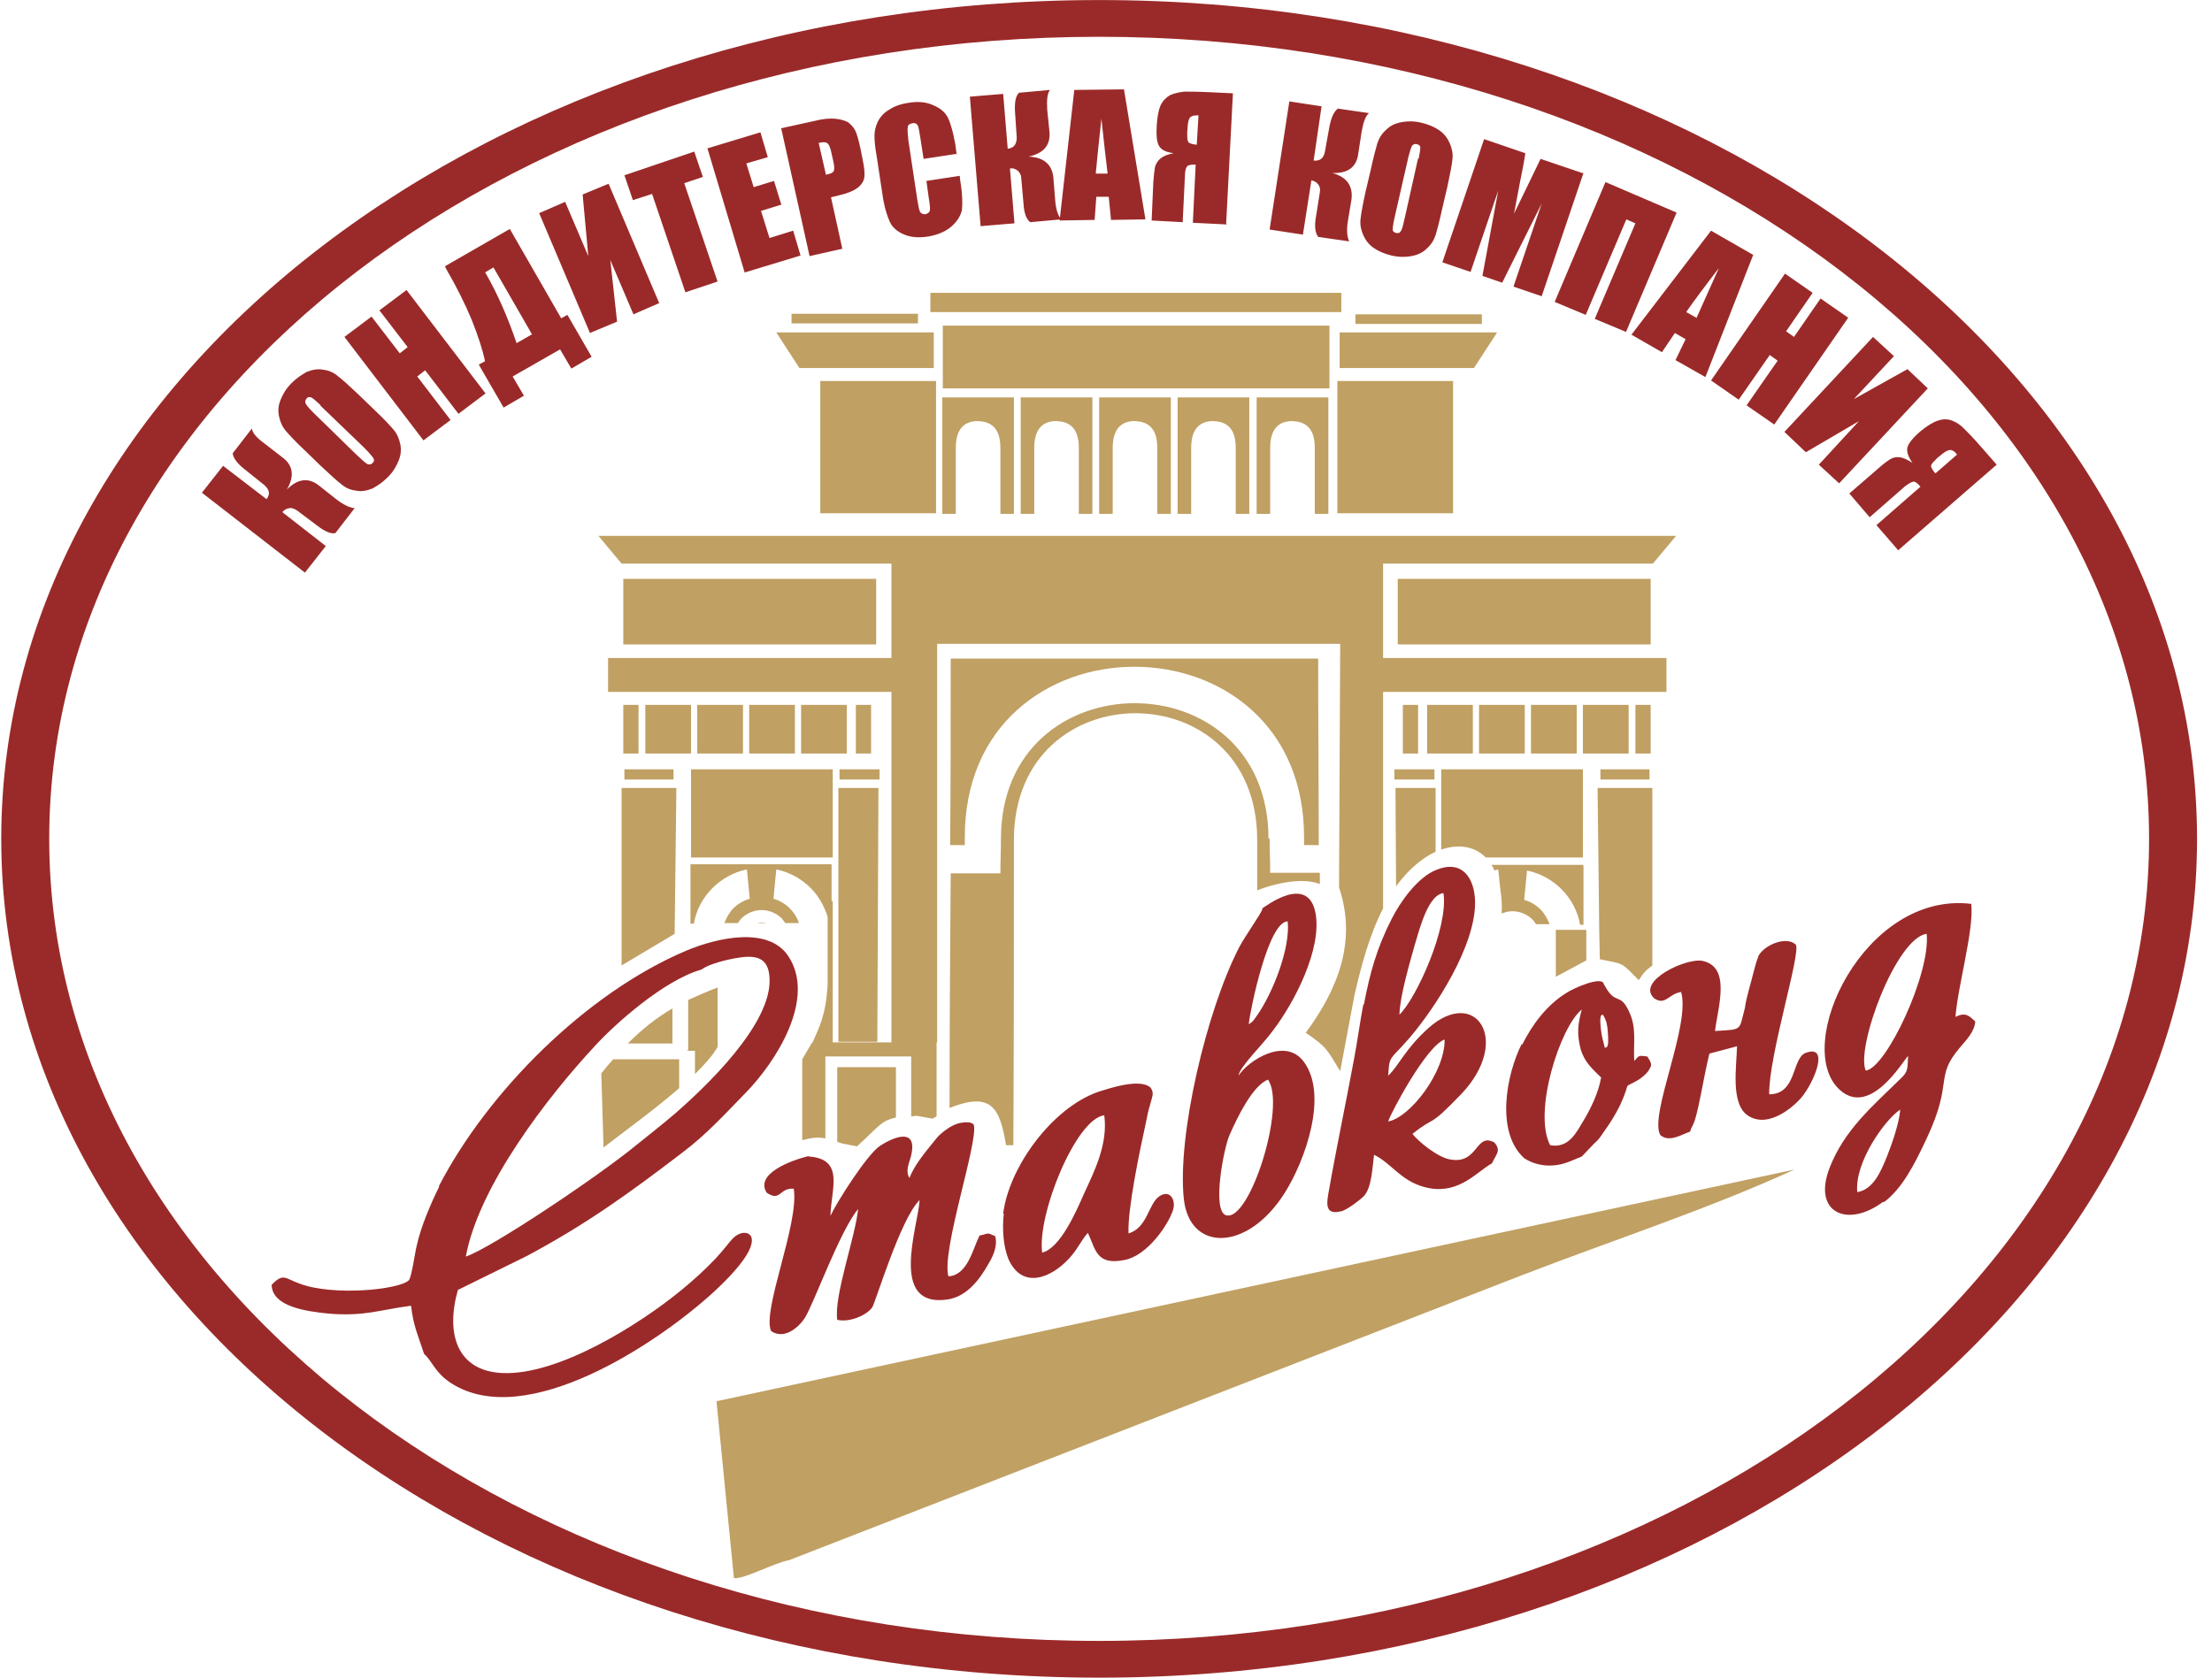 <?xml version="1.0" encoding="UTF-8"?> <svg xmlns="http://www.w3.org/2000/svg" width="87" height="66" viewBox="0 0 87 66" fill="none"><path fill-rule="evenodd" clip-rule="evenodd" d="M28.178 55.106L28.866 62.088C29.266 62.133 30.442 61.488 31.042 61.377L59.859 50.169C63.367 48.813 67.186 47.567 70.582 46.011L28.178 55.128V55.106Z" fill="#C0A063"></path><path fill-rule="evenodd" clip-rule="evenodd" d="M26.469 43.877C26.003 44.277 25.514 44.655 25.048 45.033C23.538 46.278 19.32 49.102 18.321 49.436C18.831 46.656 21.54 43.143 23.427 41.119C24.204 40.274 26.114 38.562 27.601 38.139C27.845 37.939 28.6 37.739 29.089 37.672C29.821 37.561 30.221 37.739 30.265 38.451C30.398 40.274 27.712 42.809 26.447 43.899L26.469 43.877ZM17.277 46.678C16.944 47.346 16.545 48.279 16.389 49.013C16.323 49.258 16.189 50.259 16.078 50.37C15.679 50.748 13.081 50.992 11.794 50.503C11.216 50.303 11.15 50.059 10.684 50.548C10.706 51.415 12.06 51.593 12.948 51.682C14.369 51.793 14.946 51.526 16.167 51.37C16.256 52.171 16.456 52.571 16.678 53.261C17.033 53.594 17.1 53.995 17.744 54.417C20.674 56.307 25.869 52.86 28.112 50.792C28.422 50.503 29.022 49.925 29.355 49.391C29.932 48.457 29.222 48.302 28.822 48.724C28.667 48.88 28.489 49.147 28.134 49.525C27.734 49.947 27.246 50.392 26.78 50.77C25.181 52.082 21.962 54.128 19.742 54.017C17.966 53.928 17.522 52.46 18.01 50.748L20.719 49.414C23.094 48.146 24.804 46.901 26.868 45.322C27.779 44.633 28.534 43.81 29.333 42.987C30.487 41.809 32.13 39.296 30.998 37.606C30.221 36.449 28.245 36.872 26.979 37.406C23.05 39.073 19.187 42.943 17.255 46.678H17.277Z" fill="#9A2A29"></path><path fill-rule="evenodd" clip-rule="evenodd" d="M54.598 44.121C54.709 43.765 56.108 41.141 56.818 40.897C56.84 42.164 55.464 43.965 54.598 44.121ZM55.042 39.896C55.064 39.184 55.441 37.895 55.641 37.183C55.841 36.516 56.174 35.204 56.773 35.137C56.973 36.494 55.708 39.273 55.042 39.918V39.896ZM53.621 39.518C53.488 40.207 53.399 40.897 53.266 41.608C52.933 43.409 52.555 45.188 52.244 46.967C52.156 47.457 52.178 47.79 52.733 47.657C52.933 47.635 53.488 47.212 53.643 47.056C53.954 46.723 53.976 45.922 54.043 45.433C54.753 45.767 55.131 46.545 56.218 46.745C57.417 46.967 58.106 46.078 58.683 45.767C58.838 45.411 59.06 45.277 58.772 44.944C58.017 44.544 58.15 45.833 57.018 45.611C56.529 45.522 55.775 44.899 55.553 44.61C56.529 43.832 56.108 44.455 57.462 43.054C59.482 40.941 58.039 38.784 56.174 40.452C55.242 41.297 55.042 41.897 54.598 42.32C54.642 41.764 54.62 41.719 54.909 41.408C55.131 41.186 55.219 41.075 55.441 40.83C56.463 39.629 58.039 37.205 58.017 35.471C57.995 34.537 57.506 33.803 56.485 34.225C55.752 34.514 55.064 35.493 54.731 36.16C54.154 37.294 53.887 38.25 53.643 39.518H53.621Z" fill="#9A2A29"></path><path fill-rule="evenodd" clip-rule="evenodd" d="M31.819 45.477C31.086 45.654 29.687 46.188 30.154 46.922C30.709 47.3 30.642 46.722 31.219 46.766C31.441 48.145 29.954 51.569 30.331 52.37C30.864 52.726 31.441 52.192 31.663 51.836C32.019 51.258 33.04 48.412 33.75 47.567C33.639 48.679 32.796 50.969 32.929 51.925C33.417 52.036 34.083 51.747 34.305 51.436C34.438 51.236 35.415 47.945 36.17 47.211C36.104 48.278 34.949 51.458 37.258 51.125C38.035 51.014 38.546 50.324 38.901 49.679C39.101 49.346 39.234 48.968 39.145 48.634C38.79 48.479 38.923 48.523 38.524 48.612C38.257 49.146 38.057 50.169 37.303 50.213C37.014 49.212 38.479 44.943 38.302 44.254C38.213 44.12 37.946 44.142 37.724 44.187C37.569 44.231 37.436 44.298 37.325 44.365C37.058 44.543 36.903 44.676 36.703 44.943C36.414 45.299 35.948 45.855 35.771 46.344C35.615 46.099 35.726 45.832 35.815 45.543C36.148 44.298 35.127 44.743 34.616 45.076C34.105 45.41 32.907 47.3 32.662 47.834C32.685 46.788 33.24 45.588 31.797 45.499L31.819 45.477Z" fill="#9A2A29"></path><path fill-rule="evenodd" clip-rule="evenodd" d="M73.048 46.901C72.937 45.722 74.135 44.054 74.735 43.654C74.713 44.143 74.402 45.033 74.224 45.477C73.98 46.078 73.692 46.789 73.048 46.901ZM73.381 42.12C72.981 41.208 74.579 36.894 75.778 36.738C75.934 38.317 74.18 42.031 73.381 42.12ZM74.091 47.301C74.802 46.767 75.268 45.878 75.778 44.788C76.844 42.52 76.067 42.409 77.088 41.208C77.332 40.919 77.665 40.585 77.688 40.185C77.444 39.962 77.31 39.807 76.911 40.007C76.999 38.806 77.643 36.583 77.532 35.56C73.314 35.048 70.472 41.163 72.359 42.876C73.558 43.965 74.846 41.742 75.046 41.541C75.024 42.075 75.046 42.164 74.735 42.453C73.647 43.52 72.537 44.454 71.96 45.944C71.272 47.723 72.67 48.324 74.069 47.279L74.091 47.301Z" fill="#9A2A29"></path><path fill-rule="evenodd" clip-rule="evenodd" d="M49.869 42.474C50.602 43.475 49.159 48.078 48.226 47.811C47.649 47.656 48.137 45.143 48.359 44.654C48.692 43.898 49.27 42.719 49.869 42.474ZM49.114 40.295C49.181 39.673 49.891 36.248 50.646 36.248C50.757 37.293 50.069 39.05 49.447 39.94C49.27 40.184 49.314 40.162 49.114 40.295ZM49.647 35.781C49.558 36.004 49.003 36.782 48.759 37.227C47.449 39.739 46.295 44.698 46.561 47.167C46.783 49.257 49.07 49.257 50.535 46.922C51.334 45.654 52.245 43.097 51.29 41.785C50.557 40.762 49.07 41.741 48.715 42.319C48.737 41.985 49.691 41.074 50.069 40.54C50.89 39.472 52.023 37.316 51.734 35.892C51.423 34.38 49.758 35.67 49.647 35.737V35.781Z" fill="#9A2A29"></path><path fill-rule="evenodd" clip-rule="evenodd" d="M40.989 49.281C40.789 47.769 42.321 44.011 43.431 43.877C43.587 45.011 43.032 46.101 42.632 46.968C42.321 47.68 41.7 49.103 40.989 49.281ZM39.48 47.746C39.413 48.347 39.457 49.059 39.679 49.57C40.234 50.748 41.367 50.259 42.055 49.503C42.388 49.147 42.521 48.792 42.788 48.503C43.098 49.17 43.121 49.792 44.231 49.57C45.141 49.392 45.962 48.169 46.14 47.591C46.251 47.213 46.029 46.79 45.607 47.057C45.163 47.346 45.141 48.302 44.386 48.525C44.342 47.569 44.83 45.256 45.074 44.144C45.119 43.9 45.163 43.699 45.23 43.477C45.319 43.121 45.407 43.01 45.252 42.788C44.83 42.41 43.653 42.81 43.165 42.965C41.367 43.61 39.679 45.923 39.457 47.746H39.48Z" fill="#9A2A29"></path><path fill-rule="evenodd" clip-rule="evenodd" d="M69.162 37.626C69.096 37.759 69.007 38.093 68.963 38.271C68.874 38.649 68.674 39.271 68.63 39.649C68.385 40.561 68.563 40.494 67.453 40.561C67.564 39.627 68.097 38.048 66.965 37.804C66.321 37.67 64.345 38.604 65.055 39.271C65.499 39.583 65.632 39.093 66.121 39.027C66.498 40.339 64.855 43.852 65.299 44.653C65.655 44.964 66.143 44.63 66.476 44.519C66.565 44.163 66.609 44.519 66.898 43.052C67.009 42.496 67.098 42.007 67.231 41.451L68.319 41.161C68.297 41.984 68.075 43.363 68.696 43.852C69.473 44.43 70.45 43.63 70.828 43.207C71.361 42.585 71.982 41.05 71.005 41.428C70.472 41.651 70.672 43.052 69.584 43.052C69.562 41.517 70.85 37.47 70.628 37.159C70.228 36.803 69.34 37.203 69.14 37.648L69.162 37.626Z" fill="#9A2A29"></path><path fill-rule="evenodd" clip-rule="evenodd" d="M63.056 39.94C63.19 40.162 63.212 40.318 63.234 40.563C63.301 41.341 63.167 41.163 63.123 41.23C63.078 41.052 62.99 40.763 62.968 40.518C62.879 39.784 63.034 39.962 63.056 39.918V39.94ZM62.968 42.408C62.879 42.964 62.568 43.609 62.301 44.054C62.013 44.521 61.724 45.188 60.969 45.055C60.281 43.743 61.369 40.385 62.213 39.718C62.057 40.274 62.013 40.674 62.168 41.274C62.324 41.808 62.657 42.075 62.99 42.408H62.968ZM59.859 41.052C59.238 42.275 58.816 44.543 59.948 45.566C60.459 45.9 61.125 45.944 61.724 45.7L62.213 45.499L62.679 45.01C62.879 44.832 62.901 44.788 63.056 44.565C63.323 44.187 63.5 43.92 63.722 43.476C64.211 42.408 63.745 42.898 64.455 42.475C64.588 42.386 64.81 42.208 64.877 42.053C64.921 41.941 65.032 41.919 64.788 41.563C64.433 41.519 64.477 41.519 64.277 41.741C64.233 41.007 64.388 40.429 64.055 39.762C63.722 39.05 63.545 39.54 63.145 38.828L63.078 38.717C63.034 38.383 61.924 38.85 61.591 39.073C60.814 39.562 60.259 40.318 59.859 41.119V41.052Z" fill="#9A2A29"></path><path fill-rule="evenodd" clip-rule="evenodd" d="M58.283 12.366H53.31V12.744H58.283V12.366ZM62.257 34.025H60.059H58.905H58.661C58.705 34.092 58.75 34.158 58.772 34.247C58.816 34.225 58.861 34.225 58.927 34.203L59.016 35.048C59.06 35.315 59.083 35.604 59.06 35.937C59.194 35.893 59.327 35.849 59.482 35.849C59.793 35.849 60.082 35.982 60.282 36.182C60.326 36.227 60.37 36.293 60.415 36.36H60.947C60.859 36.138 60.748 35.937 60.592 35.782C60.415 35.604 60.193 35.471 59.948 35.404L60.059 34.247C60.592 34.359 61.059 34.625 61.414 34.981C61.791 35.359 62.058 35.849 62.146 36.382H62.28V34.069L62.257 34.025ZM23.738 45.144C24.448 44.588 25.692 43.698 26.713 42.809V41.675H24.115C23.96 41.852 23.805 42.03 23.649 42.231L23.738 45.144ZM27.334 42.253C27.712 41.875 28.045 41.519 28.223 41.185V38.85C27.801 39.006 27.423 39.184 27.068 39.34V41.319H27.024V41.341H27.334V42.231V42.253ZM26.447 39.673C25.803 40.051 25.248 40.496 24.693 41.052H26.447V39.673ZM61.192 36.582H62.391V37.783L61.192 38.428V36.582ZM27.157 34.003H29.355H30.509H32.707V35.448H32.752V41.008H35.061V27.221H23.916V25.886H35.061V22.173H24.448L23.538 21.083H46.406H52.689H65.921L65.01 22.173H54.398V25.886H65.543V27.221H54.398V35.737C53.843 36.827 53.51 38.094 53.266 39.184L52.711 42.142C52.178 41.274 52.2 41.208 51.356 40.63C52.622 38.917 53.377 37.027 52.666 34.914L52.711 25.33H36.859V41.008H36.837V43.921C36.792 43.943 36.748 43.965 36.681 44.01L36.06 43.898C35.971 43.898 35.904 43.921 35.838 43.921V41.563H32.463V44.788C32.13 44.721 31.93 44.766 31.553 44.855V41.675L31.93 41.03H31.952C32.197 40.452 32.485 39.985 32.552 38.717V36.071C32.419 35.648 32.197 35.248 31.886 34.937C31.531 34.581 31.064 34.314 30.532 34.203L30.421 35.359C30.665 35.426 30.887 35.559 31.064 35.737C31.22 35.893 31.353 36.093 31.42 36.316H30.887C30.842 36.249 30.798 36.204 30.754 36.138C30.554 35.937 30.265 35.804 29.954 35.804C29.643 35.804 29.355 35.937 29.155 36.138C29.111 36.182 29.066 36.249 29.022 36.316H28.489C28.578 36.093 28.689 35.893 28.844 35.737C29.022 35.559 29.244 35.426 29.488 35.359L29.377 34.203C28.844 34.314 28.378 34.581 28.023 34.937C27.645 35.315 27.379 35.804 27.29 36.338H27.157V34.025V34.003ZM56.463 31.001H54.886L54.909 34.87C55.219 34.447 55.575 34.069 55.997 33.78C56.152 33.669 56.307 33.58 56.463 33.514V31.001ZM64.922 22.773H54.975V25.352H64.922V22.773ZM64.922 27.732H64.322V29.644H64.922V27.732ZM64.056 27.732H62.257V29.644H64.056V27.732ZM62.013 27.732H60.215V29.644H62.013V27.732ZM59.971 27.732H58.172V29.644H59.971V27.732ZM57.928 27.732H56.13V29.644H57.928V27.732ZM55.775 27.732H55.175V29.644H55.775V27.732ZM56.418 30.267H54.842V30.667H56.418V30.267ZM64.877 30.267H62.946V30.667H64.877V30.267ZM62.257 30.267H56.685V33.425C57.329 33.202 57.972 33.269 58.439 33.736H62.257V30.267ZM64.988 31.001H62.835L62.901 36.738L62.923 37.739C63.922 37.939 63.745 37.85 64.455 38.561C64.655 38.25 64.7 38.206 64.988 37.983V31.001ZM32.974 31.001H34.55L34.506 40.985H32.974V30.979V31.001ZM35.26 41.986H32.929V44.921C32.996 44.944 33.062 44.966 33.129 44.988L33.706 45.099C34.528 44.365 34.617 44.099 35.238 43.965V41.986H35.26ZM37.414 25.909C42.232 25.909 47.027 25.909 51.845 25.909C51.845 28.377 51.867 30.801 51.867 33.247H51.29V33.002C51.356 23.974 37.88 23.974 37.947 33.002V33.247H37.37C37.392 30.823 37.392 28.377 37.392 25.909H37.414ZM49.891 33.002C49.891 25.886 39.368 25.886 39.368 33.002C39.368 33.469 39.346 33.914 39.346 34.359H37.392C37.37 37.427 37.347 40.474 37.347 43.587C38.99 42.942 39.323 43.565 39.568 45.055H39.856C39.878 41.03 39.878 36.938 39.878 33.047C39.878 26.398 49.447 26.398 49.447 33.047V35.026C50.446 34.648 51.356 34.559 51.911 34.781V34.336H49.958C49.958 33.869 49.936 33.447 49.936 32.98L49.891 33.002ZM24.515 22.773H34.461V25.352H24.515V22.773ZM24.515 27.732H25.114V29.644H24.515V27.732ZM25.381 27.732H27.179V29.644H25.381V27.732ZM27.423 27.732H29.222V29.644H27.423V27.732ZM29.466 27.732H31.264V29.644H29.466V27.732ZM31.508 27.732H33.307V29.644H31.508V27.732ZM33.662 27.732H34.261V29.644H33.662V27.732ZM33.018 30.267H34.594V30.667H33.018V30.267ZM24.559 30.267H26.491V30.667H24.559V30.267ZM27.179 30.267H32.752V33.736H27.179V30.267ZM24.448 31.001H26.602L26.535 36.738L24.448 37.983V31.001ZM30.11 36.316H29.799C29.843 36.293 29.91 36.293 29.954 36.293C29.999 36.293 30.065 36.293 30.11 36.316ZM36.593 11.521H52.755V12.277H36.593V11.521ZM37.081 12.811H52.289V15.279H37.081V12.811ZM31.131 12.344H36.104V12.722H31.131V12.344ZM30.532 13.078H36.726V14.479H31.442L30.532 13.078ZM32.263 14.99H36.815V20.194H32.263V14.99ZM37.059 15.635H39.878V20.216H39.346V17.614C39.346 16.791 38.924 16.591 38.502 16.569C38.058 16.547 37.592 16.747 37.592 17.614V20.216H37.059V15.635ZM40.145 15.635H42.964V20.216H42.431V17.614C42.431 16.791 42.01 16.591 41.588 16.569C41.144 16.547 40.678 16.747 40.678 17.614V20.216H40.145V15.635ZM43.231 15.635H46.05V20.216H45.517V17.614C45.517 16.791 45.096 16.591 44.674 16.569C44.23 16.547 43.764 16.747 43.764 17.614V20.216H43.231V15.635ZM46.317 15.635H49.136V20.216H48.603V17.614C48.603 16.791 48.182 16.591 47.76 16.569C47.316 16.547 46.85 16.747 46.85 17.614V20.216H46.317V15.635ZM49.425 15.635H52.245V20.216H51.712V17.614C51.712 16.791 51.29 16.591 50.868 16.569C50.424 16.547 49.958 16.747 49.958 17.614V20.216H49.425V15.635ZM57.151 14.99H52.6V20.194H57.151V14.99ZM58.883 13.078H52.689V14.479H57.972L58.883 13.078Z" fill="#C0A063"></path><path d="M7.952 19.371L8.774 18.326L10.483 19.638C10.639 19.438 10.594 19.26 10.394 19.082L9.617 18.459C9.329 18.237 9.173 18.014 9.151 17.836L9.906 16.858C9.928 17.036 10.106 17.236 10.416 17.458L11.105 17.992C11.527 18.303 11.593 18.726 11.282 19.26C11.704 18.837 12.126 18.77 12.548 19.104L13.192 19.615C13.502 19.86 13.747 19.971 13.947 19.993L13.192 20.972C13.014 21.016 12.77 20.905 12.481 20.683L11.682 20.082C11.571 20.016 11.482 19.971 11.371 19.993C11.26 20.016 11.171 20.06 11.105 20.149L12.814 21.483L11.993 22.528L7.952 19.393V19.371ZM14.724 16.124C15.101 16.48 15.345 16.747 15.478 16.902C15.612 17.058 15.7 17.258 15.745 17.481C15.789 17.703 15.767 17.903 15.678 18.125C15.589 18.348 15.456 18.57 15.256 18.77C15.057 18.971 14.857 19.104 14.657 19.215C14.435 19.304 14.213 19.349 14.013 19.304C13.791 19.282 13.591 19.193 13.436 19.059C13.258 18.926 12.992 18.681 12.614 18.326L11.993 17.725C11.615 17.369 11.371 17.103 11.238 16.947C11.105 16.791 11.016 16.591 10.972 16.369C10.927 16.146 10.949 15.946 11.038 15.724C11.127 15.502 11.26 15.279 11.46 15.079C11.66 14.879 11.86 14.745 12.059 14.634C12.281 14.545 12.503 14.501 12.703 14.545C12.925 14.568 13.125 14.656 13.28 14.79C13.458 14.923 13.725 15.168 14.102 15.524L14.724 16.124ZM12.592 15.924C12.415 15.768 12.304 15.657 12.237 15.635C12.17 15.613 12.104 15.613 12.059 15.679C12.015 15.724 11.993 15.791 12.015 15.857C12.037 15.924 12.126 16.035 12.326 16.235L14.035 17.903C14.257 18.103 14.391 18.237 14.457 18.259C14.524 18.281 14.59 18.281 14.657 18.214C14.724 18.148 14.724 18.081 14.679 18.014C14.635 17.948 14.502 17.792 14.302 17.592L12.614 15.969L12.592 15.924ZM15.989 11.41L19.097 15.479L18.032 16.28L16.722 14.568L16.411 14.812L17.721 16.524L16.655 17.325L13.547 13.255L14.613 12.455L15.723 13.9L16.034 13.656L14.923 12.21L15.989 11.41ZM23.271 14.034L22.472 14.501L22.028 13.745L20.163 14.812L20.607 15.568L19.808 16.035L18.831 14.345L19.075 14.212C18.986 13.767 18.809 13.233 18.564 12.611C18.298 11.966 17.965 11.299 17.565 10.609L17.499 10.476L20.052 9.008L22.072 12.522L22.317 12.388L23.293 14.078L23.271 14.034ZM20.918 13.144L19.408 10.52L19.075 10.72L19.097 10.743C19.586 11.588 19.985 12.522 20.318 13.5L20.94 13.144H20.918ZM25.935 11.921L24.914 12.366L24.004 10.231L24.27 12.655L23.204 13.1L21.206 8.386L22.228 7.941L23.138 10.076L22.916 7.652L23.937 7.229L25.935 11.944V11.921ZM27.312 5.984L27.645 6.962L26.912 7.207L28.222 11.076L26.957 11.499L25.647 7.63L24.892 7.874L24.559 6.896L27.312 5.962V5.984ZM27.778 5.851L29.909 5.206L30.198 6.184L29.354 6.429L29.643 7.363L30.442 7.118L30.731 8.052L29.932 8.297L30.265 9.364L31.197 9.075L31.486 10.053L29.288 10.72L27.822 5.828L27.778 5.851ZM30.709 5.05L32.019 4.761C32.374 4.672 32.64 4.65 32.862 4.672C33.062 4.694 33.217 4.739 33.351 4.805C33.462 4.894 33.573 5.006 33.639 5.139C33.706 5.272 33.772 5.517 33.839 5.828L33.928 6.273C33.994 6.584 34.017 6.829 33.994 6.985C33.972 7.14 33.861 7.296 33.706 7.407C33.55 7.518 33.328 7.607 33.04 7.674L32.684 7.763L33.129 9.787L31.841 10.076L30.731 5.072L30.709 5.05ZM32.196 5.606L32.485 6.873C32.529 6.873 32.551 6.851 32.574 6.851C32.684 6.829 32.773 6.784 32.796 6.718C32.818 6.651 32.818 6.518 32.773 6.34L32.684 5.939C32.64 5.762 32.596 5.673 32.529 5.628C32.462 5.584 32.352 5.584 32.174 5.628L32.196 5.606ZM37.636 6.051L36.326 6.251L36.192 5.384C36.148 5.117 36.126 4.961 36.081 4.917C36.037 4.85 35.97 4.828 35.882 4.85C35.77 4.872 35.704 4.917 35.704 5.006C35.682 5.094 35.704 5.25 35.726 5.517L36.081 7.874C36.126 8.119 36.148 8.274 36.192 8.341C36.237 8.408 36.303 8.43 36.392 8.43C36.481 8.408 36.548 8.363 36.57 8.297C36.592 8.208 36.57 8.03 36.525 7.763L36.437 7.118L37.746 6.918L37.769 7.118C37.858 7.652 37.858 8.03 37.835 8.252C37.791 8.475 37.658 8.697 37.436 8.897C37.214 9.097 36.903 9.231 36.548 9.297C36.17 9.364 35.837 9.342 35.571 9.231C35.304 9.119 35.105 8.964 34.993 8.719C34.883 8.475 34.772 8.119 34.705 7.63L34.483 6.162C34.416 5.806 34.394 5.517 34.394 5.339C34.394 5.161 34.438 4.961 34.527 4.783C34.616 4.605 34.772 4.427 34.971 4.316C35.171 4.183 35.415 4.094 35.704 4.049C36.081 3.983 36.414 4.005 36.703 4.138C36.969 4.249 37.169 4.405 37.28 4.627C37.391 4.85 37.48 5.183 37.569 5.65L37.636 6.14V6.051ZM38.124 3.805L39.456 3.694L39.634 5.851C39.878 5.828 39.989 5.673 39.989 5.406L39.922 4.405C39.9 4.027 39.944 3.782 40.078 3.649L41.299 3.538C41.188 3.671 41.166 3.938 41.188 4.316L41.276 5.183C41.321 5.717 41.054 6.028 40.455 6.162C41.054 6.184 41.388 6.473 41.432 7.007L41.498 7.83C41.521 8.208 41.609 8.497 41.743 8.63L40.522 8.741C40.366 8.63 40.277 8.386 40.255 8.008L40.166 7.007C40.166 6.873 40.1 6.784 40.033 6.718C39.944 6.651 39.856 6.607 39.722 6.629L39.9 8.786L38.568 8.897L38.146 3.805H38.124ZM44.207 3.516L45.051 8.63L43.697 8.652L43.608 7.741H43.119L43.053 8.652L41.676 8.675L42.253 3.538L44.185 3.516H44.207ZM43.563 6.829C43.497 6.251 43.408 5.539 43.319 4.672C43.208 5.65 43.141 6.384 43.097 6.829H43.541H43.563ZM48.248 8.83L46.916 8.764L47.027 6.473C46.849 6.473 46.738 6.495 46.694 6.54C46.649 6.584 46.605 6.718 46.605 6.896L46.516 8.741L45.295 8.675L45.362 7.14C45.384 6.873 45.406 6.696 45.428 6.562C45.473 6.429 45.539 6.318 45.65 6.229C45.761 6.14 45.917 6.073 46.161 6.028C45.85 5.984 45.672 5.895 45.584 5.739C45.495 5.584 45.473 5.317 45.495 4.939C45.517 4.605 45.561 4.338 45.65 4.138C45.739 3.96 45.872 3.827 46.028 3.738C46.183 3.671 46.383 3.627 46.583 3.605C46.782 3.605 47.115 3.605 47.559 3.627L48.492 3.671L48.226 8.786L48.248 8.83ZM47.071 5.673L47.138 4.539H47.071C46.96 4.539 46.871 4.561 46.827 4.605C46.76 4.65 46.738 4.761 46.716 4.917L46.694 5.206C46.694 5.406 46.694 5.517 46.738 5.584C46.782 5.65 46.894 5.673 47.071 5.695V5.673ZM50.668 3.983L51.978 4.183L51.667 6.318C51.911 6.34 52.066 6.229 52.111 5.962L52.288 4.983C52.355 4.627 52.466 4.383 52.621 4.272L53.843 4.45C53.709 4.561 53.62 4.805 53.554 5.183L53.421 6.051C53.354 6.584 52.999 6.829 52.399 6.807C52.977 6.962 53.221 7.318 53.154 7.852L53.021 8.652C52.955 9.03 52.977 9.32 53.066 9.497L51.844 9.32C51.733 9.164 51.689 8.919 51.756 8.541L51.911 7.563C51.933 7.429 51.911 7.34 51.844 7.251C51.778 7.163 51.689 7.118 51.578 7.096L51.245 9.231L49.935 9.03L50.712 3.983H50.668ZM56.729 8.185C56.618 8.697 56.529 9.03 56.462 9.253C56.396 9.453 56.285 9.631 56.107 9.787C55.952 9.942 55.752 10.031 55.508 10.076C55.286 10.12 55.019 10.12 54.731 10.053C54.464 9.987 54.242 9.898 54.042 9.764C53.843 9.631 53.709 9.453 53.62 9.253C53.532 9.053 53.487 8.853 53.51 8.63C53.532 8.408 53.598 8.052 53.709 7.541L53.909 6.696C54.02 6.184 54.109 5.851 54.175 5.628C54.242 5.428 54.353 5.25 54.531 5.094C54.686 4.939 54.886 4.85 55.13 4.805C55.352 4.761 55.619 4.761 55.907 4.828C56.174 4.894 56.396 4.983 56.596 5.117C56.795 5.25 56.928 5.428 57.017 5.628C57.106 5.828 57.151 6.051 57.128 6.251C57.106 6.473 57.039 6.829 56.928 7.34L56.729 8.185ZM55.796 6.251C55.841 6.028 55.863 5.873 55.863 5.806C55.863 5.739 55.818 5.695 55.73 5.673C55.663 5.65 55.596 5.673 55.552 5.717C55.508 5.762 55.463 5.917 55.397 6.162L54.864 8.497C54.797 8.786 54.775 8.964 54.775 9.03C54.775 9.097 54.819 9.142 54.908 9.164C54.997 9.186 55.064 9.164 55.108 9.075C55.152 9.008 55.197 8.808 55.263 8.519L55.774 6.229L55.796 6.251ZM62.279 6.807L60.636 11.654L59.526 11.276L60.636 8.008L59.082 11.121L58.305 10.854L58.927 7.496L57.839 10.698L56.729 10.32L58.372 5.473L59.992 6.028C59.948 6.34 59.881 6.696 59.792 7.118L59.548 8.408L60.592 6.251L62.235 6.807H62.279ZM63.944 13.055L62.723 12.544L64.322 8.786L63.966 8.63L62.368 12.388L61.147 11.877L63.145 7.163L65.942 8.363L63.944 13.078V13.055ZM68.962 10.009L67.075 14.834L65.898 14.167L66.297 13.345L65.876 13.1L65.365 13.856L64.166 13.167L67.297 9.075L68.962 10.031V10.009ZM66.719 12.522C66.964 11.988 67.252 11.321 67.607 10.543C67.008 11.321 66.564 11.921 66.32 12.277L66.719 12.499V12.522ZM72.692 12.499L69.783 16.702L68.695 15.946L69.916 14.19L69.606 13.967L68.385 15.724L67.297 14.968L70.205 10.765L71.293 11.521L70.249 13.033L70.56 13.255L71.604 11.743L72.692 12.499ZM72.359 19.037L71.537 18.281L73.113 16.569L71.026 17.792L70.183 16.991L73.668 13.255L74.49 14.012L72.913 15.702L75.023 14.523L75.822 15.279L72.336 19.015L72.359 19.037ZM74.668 21.661L73.802 20.66L75.533 19.148C75.422 19.015 75.334 18.948 75.267 18.948C75.2 18.948 75.089 19.015 74.934 19.126L73.535 20.349L72.736 19.415L73.89 18.415C74.09 18.237 74.246 18.125 74.357 18.059C74.468 17.992 74.601 17.97 74.734 17.992C74.867 18.014 75.023 18.081 75.222 18.214C75.045 17.97 74.978 17.747 75.023 17.592C75.067 17.436 75.245 17.214 75.533 16.969C75.8 16.747 76.022 16.613 76.222 16.547C76.421 16.48 76.599 16.48 76.777 16.547C76.954 16.613 77.11 16.724 77.243 16.858C77.398 17.014 77.62 17.236 77.909 17.57L78.531 18.281L74.668 21.639V21.661ZM76.133 18.615L76.976 17.881L76.932 17.836C76.865 17.747 76.777 17.703 76.71 17.703C76.643 17.703 76.532 17.747 76.421 17.836L76.199 18.014C76.066 18.148 75.977 18.237 75.955 18.303C75.933 18.37 75.999 18.481 76.111 18.615H76.133Z" fill="#9A2A29"></path><path fill-rule="evenodd" clip-rule="evenodd" d="M43.231 0.002C67.075 0.002 86.412 14.768 86.412 33.002C86.412 51.236 67.075 66.002 43.231 66.002C19.386 66.002 0.049 51.236 0.049 33.002C0.049 14.768 19.386 0.002 43.231 0.002ZM43.231 1.447C66.031 1.447 84.525 15.568 84.525 33.002C84.525 50.436 66.031 64.556 43.231 64.556C20.43 64.556 1.936 50.436 1.936 33.002C1.936 15.568 20.43 1.447 43.231 1.447Z" fill="#9A2A29"></path></svg> 